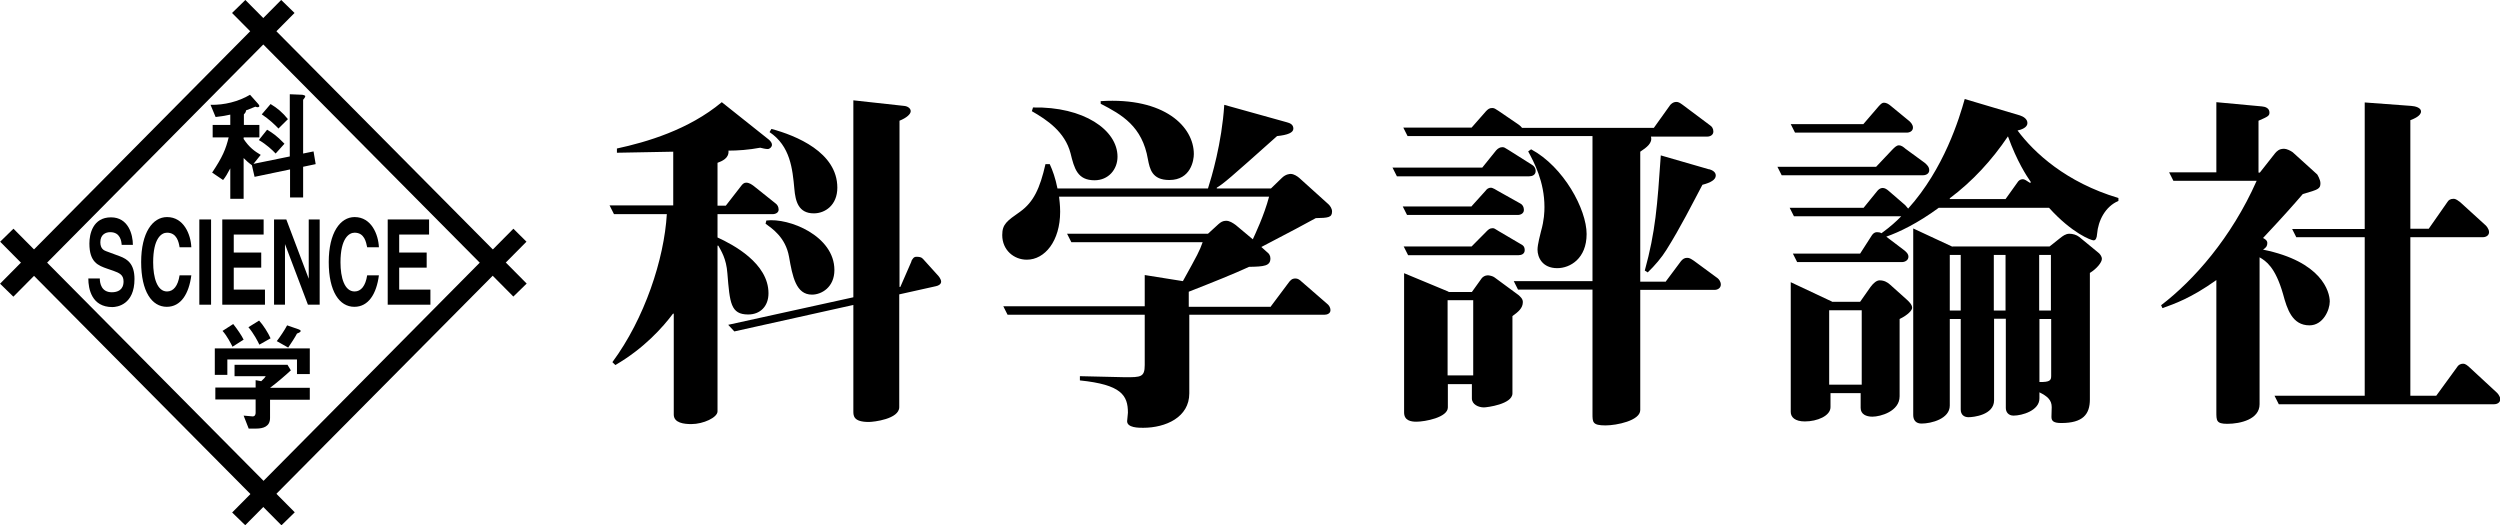 <svg width="238" height="50" viewBox="0 0 238 50" fill="none" xmlns="http://www.w3.org/2000/svg">
<g clip-path="url(#clip0_2760_3562)">
<path d="M23.358 -0.002L22.091 1.235L48.871 28.233L50.139 26.996L23.358 -0.002Z" fill="black"/>
<path d="M26.77 -0.004L0.005 27.008L1.273 28.244L28.039 1.233L26.77 -0.004Z" fill="black"/>
<path d="M23.345 50L22.101 48.79L48.875 21.774L50.12 23.009L23.345 50Z" fill="black"/>
<path d="M1.281 21.773L0.014 23.011L26.794 50.009L28.061 48.771L1.281 21.773Z" fill="black"/>
<path d="M26.241 14.617C25.936 14.289 25.378 13.76 24.641 13.332L25.428 12.349C25.86 12.601 26.368 12.928 27.08 13.684L26.241 14.617ZM26.521 12.248C26.165 11.87 25.606 11.341 24.92 10.887L25.759 9.904C26.394 10.282 26.902 10.711 27.41 11.341L26.521 12.223V12.248ZM23.193 13.105V13.231C23.726 14.037 24.26 14.415 24.819 14.743L24.133 15.6L27.588 14.894V8.972L28.782 9.022C28.782 9.022 29.061 9.073 29.061 9.148C29.061 9.249 28.959 9.375 28.858 9.501V14.617L29.849 14.415L30.052 15.625L28.858 15.877V18.8H27.613V16.129L24.235 16.835L23.98 15.726C23.625 15.474 23.422 15.272 23.193 15.045V18.926H21.923V16.028C21.643 16.558 21.465 16.86 21.237 17.137L20.195 16.431C21.186 14.945 21.491 14.214 21.77 13.08H20.246V11.895H21.923V10.912C21.338 11.038 20.983 11.089 20.526 11.139L20.043 9.98C21.364 10.005 22.685 9.677 23.803 9.022L24.59 9.904C24.59 9.904 24.692 10.03 24.692 10.106C24.692 10.156 24.59 10.207 24.565 10.207C24.488 10.207 24.412 10.207 24.311 10.156C23.828 10.358 23.625 10.434 23.422 10.509C23.422 10.66 23.32 10.786 23.218 10.887V11.895H24.692V13.08H23.218L23.193 13.105Z" fill="black"/>
<path d="M29.493 33.14V35.61H28.273V34.224H21.643V35.685H20.449V33.165H29.493V33.14ZM27.384 34.753L27.689 35.257C27.206 35.711 26.292 36.492 25.708 36.92H29.493V38.054H25.708V39.793C25.708 40.6 25.073 40.801 24.387 40.801H23.675L23.193 39.566C23.32 39.566 23.929 39.642 24.056 39.642C24.311 39.642 24.336 39.39 24.336 39.289V38.029H20.5V36.895H24.336V36.19L24.869 36.29C25.123 36.063 25.225 35.938 25.301 35.812H22.329V34.728H27.384V34.753ZM22.151 33.039C21.973 32.687 21.618 31.981 21.186 31.502L22.202 30.847C22.583 31.326 23.015 31.956 23.193 32.334L22.126 33.014L22.151 33.039ZM24.692 32.812C24.539 32.485 24.158 31.754 23.65 31.149L24.666 30.519C25.047 30.922 25.555 31.729 25.758 32.208L24.692 32.812ZM26.343 32.485C26.622 32.132 27.13 31.376 27.333 30.973L28.426 31.351C28.426 31.351 28.629 31.426 28.629 31.502C28.629 31.603 28.477 31.678 28.273 31.754C28.121 32.056 27.715 32.687 27.435 33.09L26.368 32.485H26.343Z" fill="black"/>
<path d="M9.501 26.512C9.501 26.966 9.653 27.823 10.644 27.823C11.177 27.823 11.762 27.621 11.762 26.789C11.762 26.159 11.355 25.983 10.796 25.781L10.212 25.58C9.348 25.277 8.51 24.975 8.51 23.186C8.51 22.278 8.84 20.691 10.568 20.691C12.219 20.691 12.651 22.329 12.651 23.311H11.584C11.558 22.959 11.457 22.102 10.492 22.102C10.06 22.102 9.552 22.329 9.552 23.059C9.552 23.689 9.907 23.841 10.11 23.916L11.406 24.395C12.143 24.672 12.803 25.126 12.803 26.562C12.803 29.007 11.152 29.234 10.695 29.234C8.739 29.234 8.408 27.52 8.408 26.512H9.475H9.501Z" fill="black"/>
<path d="M17.096 23.538C17.02 23.059 16.842 22.152 15.902 22.152C15.369 22.152 14.581 22.681 14.581 24.975C14.581 26.436 14.962 27.747 15.902 27.747C16.512 27.747 16.944 27.218 17.096 26.21H18.214C17.985 27.974 17.223 29.209 15.877 29.209C14.454 29.209 13.438 27.747 13.438 24.95C13.438 22.152 14.531 20.665 15.902 20.665C17.503 20.665 18.163 22.329 18.214 23.538H17.096Z" fill="black"/>
<path d="M20.094 29.007H18.976V20.892H20.094V29.007Z" fill="black"/>
<path d="M25.098 22.329H22.253V24.042H24.869V25.479H22.253V27.57H25.225V29.007H21.161V20.892H25.098V22.329Z" fill="black"/>
<path d="M29.391 20.892H30.433V29.007H29.315L27.13 23.236V29.007H26.089V20.892H27.257L29.391 26.537V20.892Z" fill="black"/>
<path d="M34.954 23.538C34.853 23.059 34.7 22.152 33.761 22.152C33.227 22.152 32.414 22.681 32.414 24.975C32.414 26.436 32.795 27.747 33.761 27.747C34.37 27.747 34.802 27.218 34.954 26.21H36.072C35.843 27.974 35.081 29.209 33.735 29.209C32.312 29.209 31.296 27.747 31.296 24.95C31.296 22.152 32.389 20.665 33.761 20.665C35.361 20.665 36.021 22.329 36.072 23.538H34.954Z" fill="black"/>
<path d="M40.848 22.329H38.003V24.042H40.619V25.479H38.003V27.57H40.975V29.007H36.91V20.892H40.848V22.329Z" fill="black"/>
<path d="M58.02 19.556H64.092V14.441C62.364 14.466 60.357 14.516 58.731 14.541V14.138C61.526 13.533 65.54 12.374 68.715 9.728L73.211 13.306C73.338 13.432 73.491 13.584 73.491 13.785C73.491 13.987 73.287 14.188 73.084 14.188C72.881 14.188 72.576 14.113 72.373 14.062C71.306 14.264 70.214 14.34 69.35 14.34C69.426 15.071 68.715 15.348 68.308 15.499V19.582H69.096L70.544 17.717C70.671 17.54 70.823 17.389 71.027 17.389C71.331 17.389 71.56 17.566 71.738 17.692L73.821 19.355C73.999 19.481 74.126 19.683 74.126 19.96C74.126 20.237 73.846 20.388 73.541 20.388H68.308V22.606C69.782 23.286 73.16 25.05 73.16 27.923C73.16 29.158 72.373 29.939 71.23 29.939C69.553 29.939 69.477 28.831 69.248 26.033C69.147 24.597 68.639 23.866 68.385 23.387H68.308V39.163C68.308 39.743 66.962 40.373 65.819 40.373C65.133 40.373 64.142 40.272 64.142 39.466V29.864H64.066C63.126 31.124 61.323 33.165 58.579 34.753L58.3 34.476C61.373 30.318 63.228 24.672 63.482 20.388H58.452L58.046 19.582L58.02 19.556ZM86.751 24.874C86.878 24.647 86.98 24.446 87.234 24.446C87.513 24.446 87.716 24.471 87.869 24.647L89.19 26.109C89.393 26.311 89.596 26.588 89.596 26.814C89.596 27.041 89.368 27.193 89.113 27.243L85.608 28.024V38.76C85.608 39.894 83.169 40.171 82.712 40.171C81.264 40.171 81.239 39.592 81.239 39.163V29.032L69.909 31.552L69.325 30.922L81.239 28.301V9.551L86.065 10.081C86.395 10.106 86.7 10.307 86.7 10.585C86.7 10.862 86.319 11.215 85.633 11.492V27.319H85.71L86.776 24.874H86.751ZM72.957 20.993C75.116 20.716 79.435 22.455 79.435 25.706C79.435 27.344 78.216 28.049 77.301 28.049C75.777 28.049 75.447 26.336 75.116 24.446C74.786 22.581 73.491 21.749 72.881 21.295L72.957 20.993ZM73.44 12.273C75.777 12.903 79.714 14.491 79.714 17.868C79.714 19.531 78.546 20.312 77.479 20.312C76.005 20.312 75.726 19.153 75.624 17.994C75.447 16.079 75.243 13.911 73.262 12.576L73.44 12.273Z" fill="black"/>
<path d="M120.994 29.158L122.747 26.814C122.874 26.689 122.975 26.512 123.331 26.512C123.534 26.512 123.712 26.613 123.915 26.814L126.354 28.931C126.481 29.032 126.659 29.234 126.659 29.536C126.659 29.839 126.354 29.965 126.075 29.965H113.221V37.45C113.221 39.718 110.985 40.726 108.826 40.726C108.394 40.726 107.302 40.726 107.302 40.096C107.302 39.995 107.378 39.415 107.378 39.289C107.378 37.626 106.743 36.618 102.806 36.215V35.812C103.542 35.837 106.718 35.912 107.124 35.912C108.597 35.912 108.978 35.912 108.978 34.753V29.965H95.921L95.515 29.158H108.978V26.184L112.611 26.764C114.034 24.194 114.186 23.916 114.491 23.059H101.993L101.586 22.253H114.999L115.99 21.346C116.218 21.144 116.422 21.018 116.726 21.018C117.057 21.018 117.361 21.22 117.641 21.421L119.267 22.782C119.495 22.278 120.334 20.539 120.816 18.725H100.824C100.85 19.002 100.926 19.506 100.926 20.161C100.926 22.933 99.478 24.723 97.75 24.723C96.531 24.723 95.413 23.816 95.413 22.379C95.413 21.346 95.845 21.043 97.141 20.136C98.385 19.229 98.995 17.969 99.529 15.625H99.935C100.214 16.23 100.469 16.936 100.672 17.944H114.999C115.329 16.91 116.32 13.634 116.549 9.98L122.518 11.643C122.798 11.719 123.128 11.845 123.128 12.248C123.128 12.626 122.594 12.853 121.578 12.954C117.006 17.036 116.498 17.465 115.837 17.868V17.944H120.994L122.036 16.936C122.417 16.558 122.823 16.558 122.874 16.558C123.179 16.558 123.509 16.784 123.687 16.936L126.481 19.456C126.608 19.582 126.811 19.834 126.811 20.136C126.811 20.716 126.43 20.741 125.262 20.766C123.738 21.598 123.407 21.774 120.08 23.513L120.613 23.992C120.791 24.118 120.943 24.32 120.943 24.597C120.943 25.328 120.334 25.378 118.911 25.403C117.438 26.084 115.482 26.865 113.17 27.772V29.209H120.969L120.994 29.158ZM98.335 10.232C103.161 10.131 106.387 12.374 106.387 14.919C106.387 16.129 105.524 17.162 104.203 17.162C102.577 17.162 102.272 16.053 101.916 14.592C101.383 12.55 99.681 11.416 98.233 10.585L98.335 10.257V10.232ZM104.812 9.627C110.884 9.249 113.653 12.072 113.653 14.667C113.653 15.247 113.373 17.137 111.316 17.137C109.664 17.137 109.461 16.079 109.283 15.171C108.75 12.021 106.794 10.912 104.787 9.879V9.602L104.812 9.627Z" fill="black"/>
<path d="M132.552 15.953H141.113L142.434 14.315C142.612 14.113 142.815 14.012 143.018 14.012C143.196 14.012 143.222 14.037 143.628 14.289L145.864 15.701C146.041 15.801 146.194 16.003 146.194 16.28C146.194 16.658 145.864 16.784 145.584 16.784H132.984L132.578 15.978L132.552 15.953ZM140.097 19.632L141.418 18.17C141.545 17.994 141.698 17.868 141.952 17.868C142.079 17.868 142.485 18.095 142.587 18.17L144.746 19.38C144.949 19.481 145.076 19.708 145.076 19.985C145.076 20.312 144.771 20.464 144.492 20.464H133.95L133.543 19.657H140.097V19.632ZM158.59 26.789L160.038 24.849C160.216 24.647 160.369 24.546 160.623 24.546C160.826 24.546 160.953 24.622 161.258 24.824L163.519 26.487C163.646 26.588 163.823 26.814 163.823 27.092C163.823 27.419 163.519 27.596 163.239 27.596H156.152V39.037C156.152 40.045 153.891 40.499 152.849 40.499C151.605 40.499 151.605 40.197 151.605 39.39V27.571H144.517L144.111 26.764H151.605V12.954H134L133.594 12.147H140.097L141.469 10.585C141.647 10.408 141.774 10.282 142.053 10.282C142.256 10.282 142.358 10.358 142.663 10.559L144.619 11.895C144.746 11.996 144.822 12.072 144.898 12.172H157.447L158.997 10.005C158.997 10.005 159.226 9.703 159.581 9.703C159.784 9.703 159.911 9.778 160.191 9.98L162.782 11.92C162.985 12.046 163.112 12.248 163.112 12.525C163.112 12.853 162.807 13.004 162.528 13.004H157.168C157.346 13.609 156.761 14.037 156.152 14.441V26.814H158.59V26.789ZM133.619 23.463H140.097L141.52 22.026C141.698 21.85 141.825 21.724 142.104 21.724C142.231 21.724 142.282 21.749 142.714 22.026L144.771 23.236C144.975 23.337 145.152 23.463 145.152 23.816C145.152 24.168 144.848 24.294 144.568 24.294H134.051L133.645 23.488L133.619 23.463ZM137.887 27.797H140.123L141.062 26.487C141.164 26.361 141.367 26.21 141.647 26.21C141.774 26.21 142.129 26.285 142.282 26.411L144.543 28.075C144.746 28.251 144.975 28.453 144.975 28.755C144.975 29.335 144.543 29.688 143.984 30.091V37.45C143.984 38.483 141.545 38.785 141.266 38.785C140.758 38.785 140.123 38.508 140.123 37.928V36.568H137.836V38.785C137.836 39.743 135.652 40.146 134.839 40.146C134.331 40.146 133.67 40.045 133.67 39.264V26.008L137.913 27.772L137.887 27.797ZM137.811 28.579V35.736H140.25V28.579H137.811ZM145.762 14.214C148.861 15.877 151.046 19.934 151.046 22.278C151.046 24.622 149.471 25.529 148.251 25.529C146.829 25.529 146.372 24.496 146.372 23.765C146.372 23.261 146.651 22.253 146.702 22.026C147.007 20.968 147.032 20.161 147.032 19.708C147.032 17.288 146.041 15.449 145.483 14.415L145.762 14.214ZM162.706 16.104C163.036 16.205 163.341 16.381 163.341 16.709C163.341 17.112 162.858 17.389 162.071 17.591C161.08 19.456 159.988 21.648 158.641 23.79C158.209 24.496 157.524 25.302 156.863 25.933L156.584 25.756C157.6 22.051 157.778 19.607 158.108 14.793L162.731 16.129L162.706 16.104Z" fill="black"/>
<path d="M169.234 15.877H178.608L180.132 14.264C180.335 14.062 180.538 13.836 180.767 13.836C181.047 13.836 181.25 14.037 181.402 14.163L183.231 15.499C183.434 15.675 183.663 15.877 183.663 16.205C183.663 16.532 183.358 16.683 183.079 16.683H169.615L169.209 15.877H169.234ZM184.603 19.758C182.545 21.27 180.792 22.102 179.573 22.53L181.301 23.841C181.504 24.017 181.682 24.168 181.682 24.446C181.682 24.773 181.351 24.95 181.072 24.95H171.089L170.682 24.143H177.084L178.201 22.404C178.328 22.203 178.506 22.102 178.684 22.102C178.862 22.102 178.989 22.127 179.116 22.203C179.98 21.573 180.538 21.069 180.996 20.59H170.784L170.377 19.783H177.414L178.684 18.221C178.811 18.044 179.014 17.893 179.217 17.893C179.421 17.893 179.599 17.994 179.802 18.17L181.377 19.531C181.377 19.531 181.58 19.758 181.656 19.859C185.086 16.053 186.534 11.24 187.042 9.425L192.3 10.988C192.605 11.089 193.011 11.316 193.011 11.719C193.011 12.147 192.427 12.349 192.071 12.424C193.646 14.541 196.695 17.364 201.674 18.851V19.128C200.429 19.657 199.743 20.993 199.641 22.278C199.616 22.656 199.514 22.883 199.311 22.883C199.083 22.883 197.254 22.203 195.069 19.783H184.578L184.603 19.758ZM170.504 11.82H177.388L178.862 10.106C179.04 9.929 179.141 9.778 179.37 9.778C179.573 9.778 179.802 9.904 180.005 10.081L181.783 11.542C181.91 11.668 182.113 11.87 182.113 12.147C182.113 12.475 181.809 12.626 181.529 12.626H170.885L170.479 11.82H170.504ZM174.416 28.73H177.084L178.074 27.319C178.354 26.941 178.659 26.689 178.938 26.689C179.37 26.689 179.675 26.865 179.929 27.092L181.504 28.503C181.809 28.78 182.037 29.032 182.037 29.309C182.037 29.536 181.631 29.99 180.843 30.368V37.727C180.843 39.163 179.014 39.667 178.252 39.667C177.668 39.667 177.134 39.441 177.134 38.836V37.424H174.264V38.76C174.264 39.592 172.994 40.121 171.825 40.121C170.885 40.121 170.479 39.718 170.479 39.214V26.865L174.391 28.705L174.416 28.73ZM174.137 29.536V36.618H177.236V29.536H174.137ZM185.873 23.463H195.12L196.136 22.656C196.364 22.48 196.644 22.253 197 22.253C197.33 22.253 197.685 22.354 197.939 22.555L199.718 24.017C199.895 24.143 200.099 24.395 200.099 24.647C200.099 24.975 199.616 25.58 198.956 25.983V38.029C198.956 39.441 198.295 40.272 196.237 40.272C195.526 40.272 195.298 40.096 195.298 39.693C195.298 39.39 195.323 39.062 195.323 38.76C195.323 38.08 194.916 37.727 194.154 37.349V37.928C194.154 39.088 192.503 39.566 191.69 39.566C191.208 39.566 190.954 39.239 190.954 38.836V30.343H189.836V38.105C189.836 39.516 187.854 39.718 187.397 39.718C186.991 39.718 186.661 39.491 186.661 38.987V30.368H185.619V38.609C185.619 39.869 183.866 40.323 182.926 40.323C182.393 40.323 182.139 39.995 182.139 39.516V21.749L185.873 23.488V23.463ZM190.928 18.952L192.046 17.389C192.148 17.213 192.325 17.061 192.554 17.061C192.783 17.061 192.96 17.238 193.062 17.288L193.265 17.414L193.342 17.339C192.935 16.759 192.021 15.373 191.157 12.979C189.633 15.247 187.778 17.263 185.619 18.876V18.952H190.954H190.928ZM186.661 29.561V24.269H185.619V29.561H186.661ZM190.928 29.561V24.269H189.811V29.561H190.928ZM195.247 29.561V24.269H194.129V29.561H195.247ZM194.154 30.368V36.366C195.171 36.391 195.272 36.19 195.272 35.786V30.368H194.154Z" fill="black"/>
<path d="M206.907 17.213L206.5 16.406H210.997V9.728L215.341 10.131C215.671 10.156 216.052 10.307 216.052 10.711C216.052 11.013 215.95 11.089 215.01 11.492V16.431H215.137L216.585 14.592C216.763 14.39 216.966 14.163 217.449 14.163C217.678 14.163 218.059 14.34 218.262 14.491L220.599 16.608C220.599 16.608 220.904 17.087 220.904 17.439C220.904 17.969 220.726 18.044 219.227 18.473C218.364 19.481 217.195 20.791 215.442 22.656C215.569 22.732 215.849 22.858 215.849 23.135C215.849 23.412 215.747 23.564 215.442 23.765C221.031 24.899 221.793 27.772 221.793 28.705C221.793 29.511 221.158 30.973 219.862 30.973C218.211 30.973 217.728 29.41 217.347 27.999C216.611 25.428 215.722 24.849 215.112 24.496V38.483C215.112 39.919 213.283 40.348 212.038 40.348C210.997 40.348 210.997 40.045 210.997 39.214V26.663C208.558 28.402 206.983 28.931 205.865 29.335L205.738 29.058C208.837 26.689 212.419 22.656 214.833 17.213H206.907ZM218.618 22.606L218.211 21.799H225.121V9.753L229.541 10.081C229.947 10.106 230.481 10.257 230.481 10.61C230.481 11.038 229.795 11.316 229.465 11.442V21.774H231.217L232.996 19.229C233.097 19.052 233.275 18.926 233.58 18.926C233.809 18.926 234.012 19.103 234.19 19.229L236.654 21.472C236.654 21.472 236.958 21.774 236.958 22.102C236.958 22.404 236.679 22.581 236.374 22.581H229.465V37.676H231.929L233.91 34.955C234.012 34.778 234.19 34.627 234.494 34.627C234.723 34.627 234.901 34.803 235.079 34.955L237.721 37.399C237.721 37.399 238.025 37.702 238.025 38.004C238.025 38.332 237.721 38.483 237.441 38.483H216.941L216.535 37.676H225.121V22.581H218.618V22.606Z" fill="black"/>
</g>
<defs>
<clipPath id="clip0_2760_3562">
<rect width="238" height="50" fill="white"/>
</clipPath>
</defs>
</svg>
